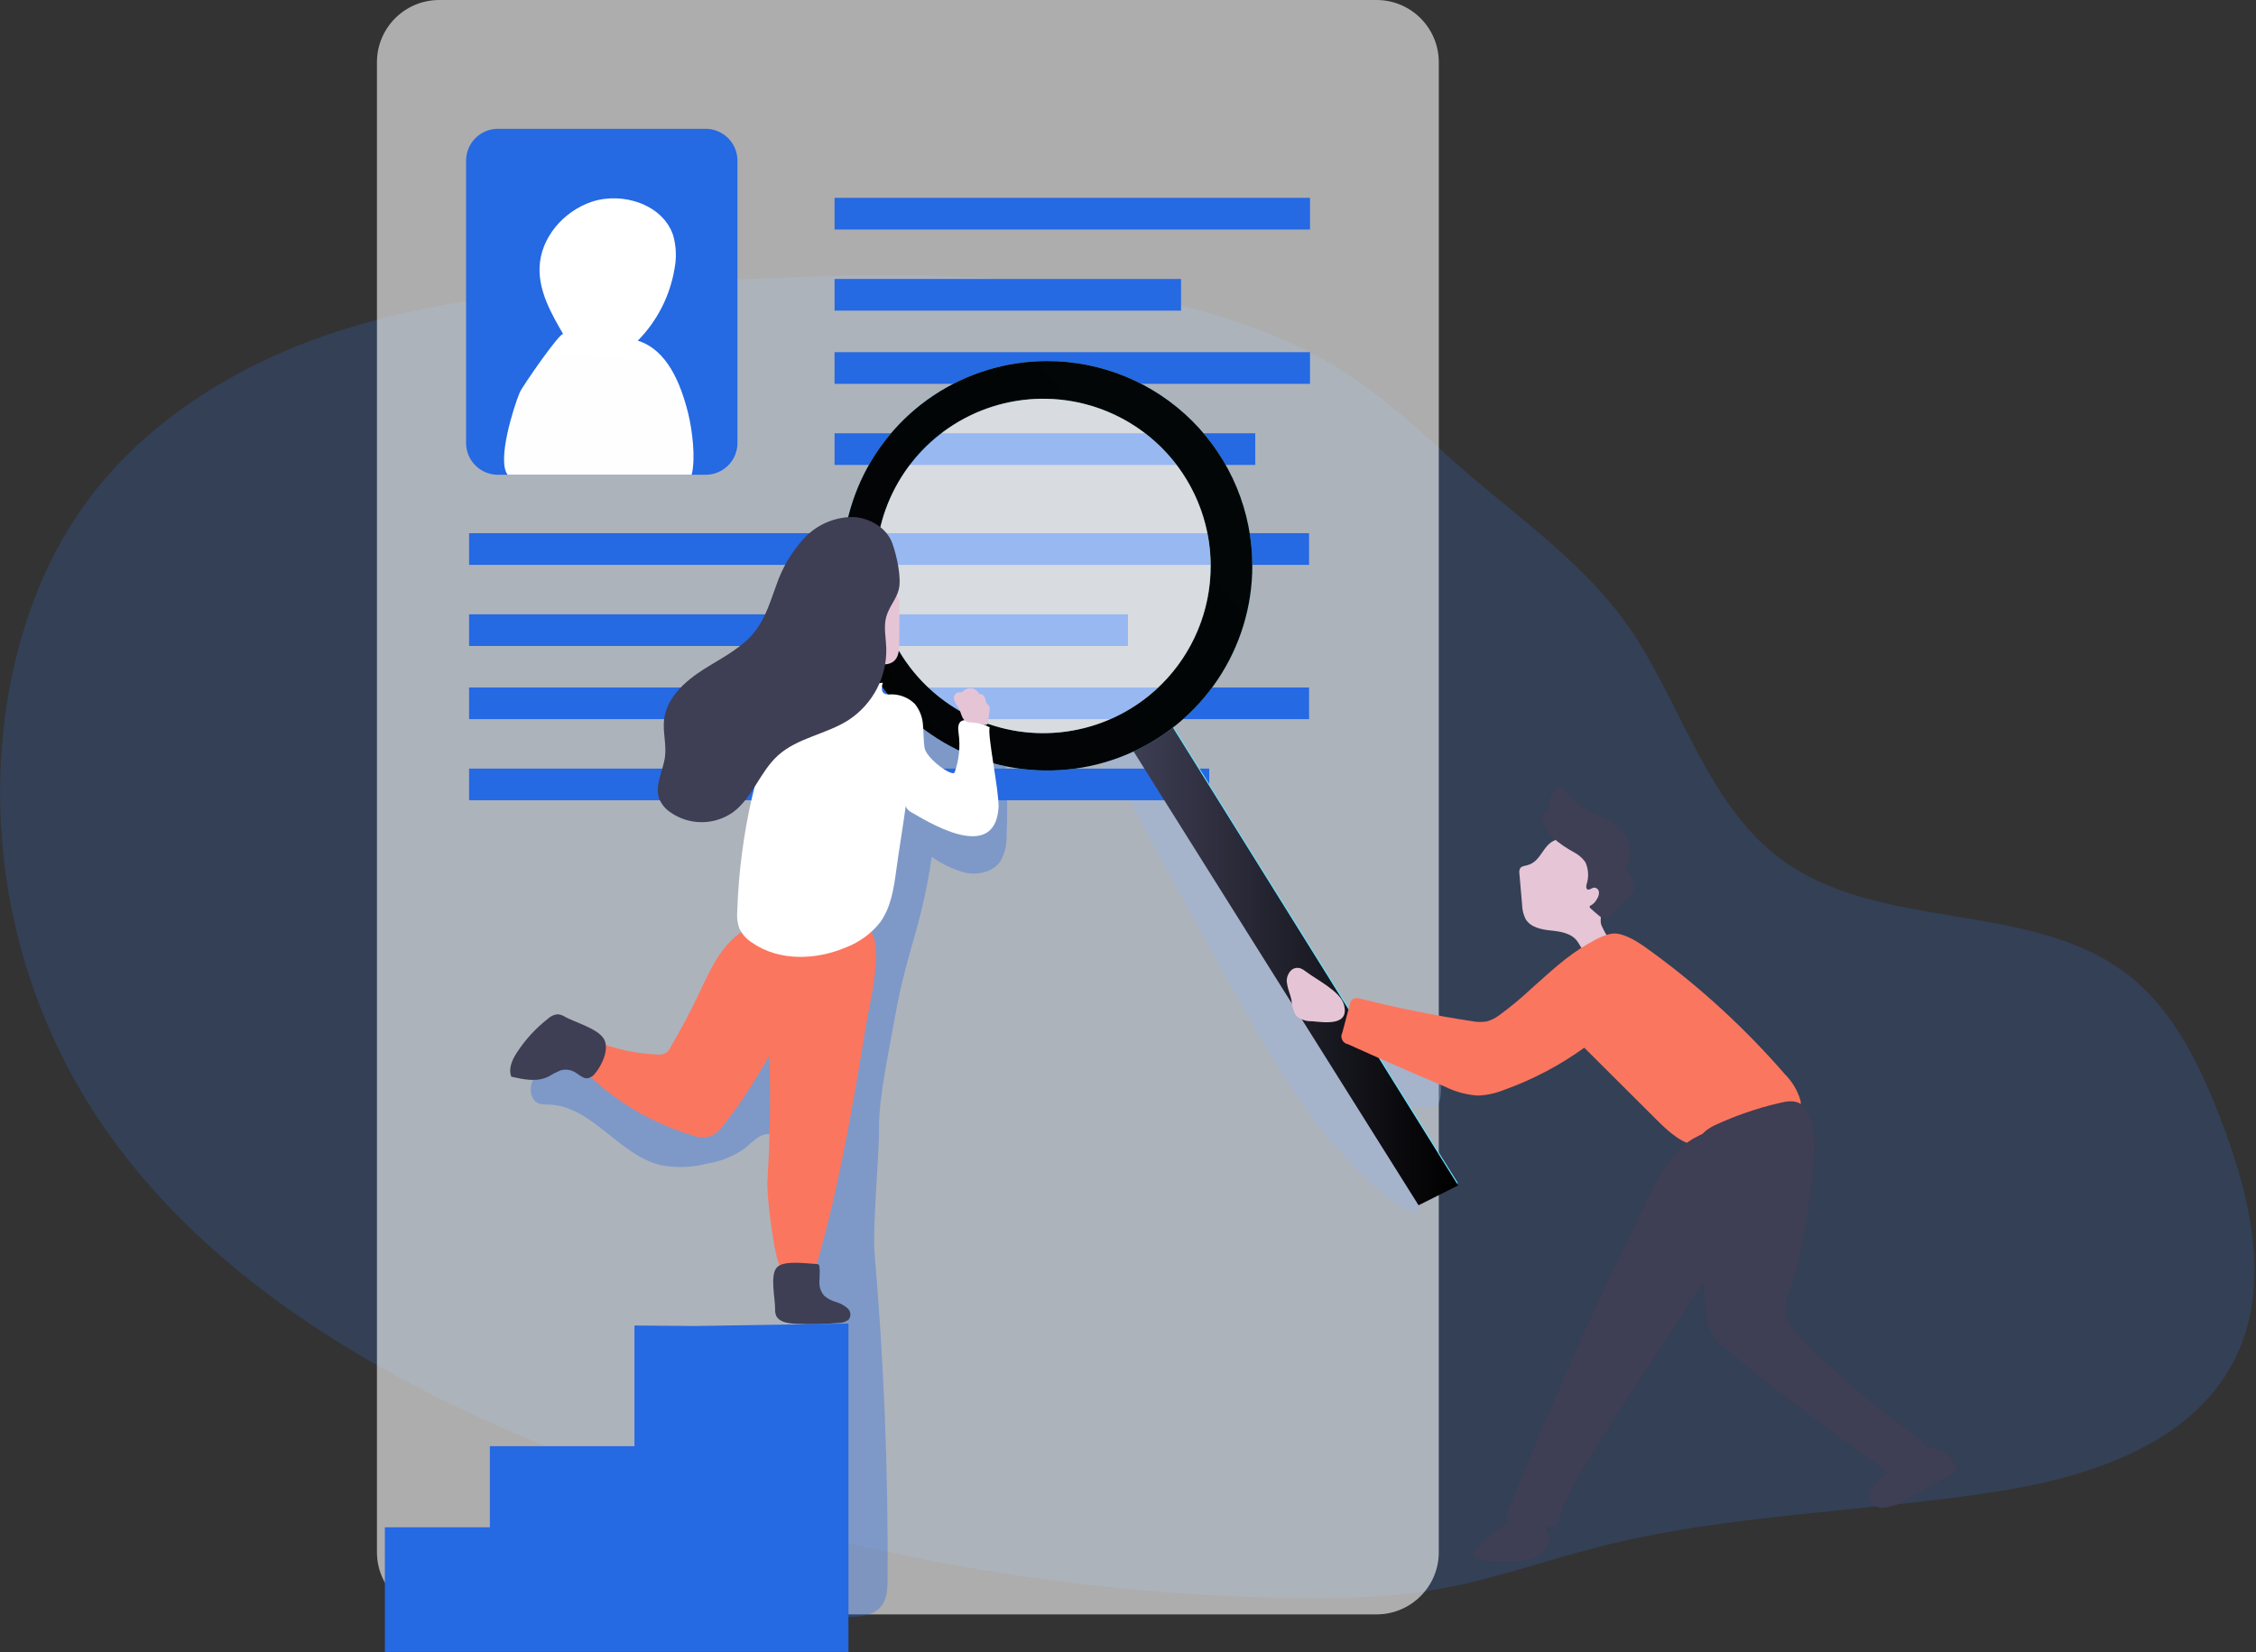 <?xml version="1.0" encoding="utf-8"?>
<svg width="213" height="156" viewBox="0 0 213 156" fill="none" xmlns="http://www.w3.org/2000/svg">
<rect x="0" y="0" width="213" height="156" fill="#333333" stroke="none"/>
<g clip-path="url(#clip0)">
<path opacity="0.18" d="M154.665 60.532C159.084 67.601 161.56 76.289 168.258 81.204C177.661 88.08 191.931 84.935 201.056 92.168C205.272 95.511 207.69 100.58 209.632 105.59C212.466 112.914 214.515 121.384 210.977 128.394C206.889 136.491 196.985 139.588 188.03 140.931C175.628 142.823 162.948 142.999 150.786 146.118C145.935 147.365 141.18 149.071 136.275 149.982C131.371 150.894 126.44 150.984 121.498 150.899C97.615 150.476 74.013 145.666 51.872 136.709C34.191 129.551 16.837 119.044 7.338 102.515C1.132 91.642 -1.234 79.002 0.619 66.625C1.654 59.855 3.997 53.208 7.989 47.654C13.587 39.882 22.157 34.552 31.251 31.492C40.345 28.433 50.009 27.431 59.599 26.924C79.393 25.858 104.368 24.083 122.699 32.788C128.164 35.389 132.177 38.934 136.574 42.953C142.882 48.688 150.065 53.208 154.665 60.532Z" fill="#377EF9"/>
<path opacity="0.6" d="M129.962 0H41.471C38.223 0 35.59 2.63 35.59 5.874V146.576C35.59 149.82 38.223 152.45 41.471 152.45H129.962C133.21 152.45 135.843 149.82 135.843 146.576V5.874C135.843 2.63 133.21 0 129.962 0Z" fill="white"/>
<path opacity="0.34" d="M133.234 104.503L133.901 114.711C132.563 114.204 131.336 113.444 130.288 112.472C124.498 107.547 120.581 100.846 116.856 94.252C113.689 88.627 110.589 82.972 107.554 77.286C106.444 75.212 105.291 73.064 103.439 71.609C105.185 70.623 107.367 70.063 109.182 70.916C111.396 71.955 112.229 74.589 113.382 76.742C114.582 78.986 116.306 80.9 117.838 82.931C119.82 85.558 121.487 88.408 122.806 91.422C123.033 92.027 123.349 92.595 123.745 93.106C124.356 93.702 125.083 94.167 125.88 94.471C128.298 95.596 130.647 96.865 132.914 98.272C133.711 98.719 134.432 99.291 135.048 99.967C135.797 100.897 136.153 102.083 136.041 103.272C135.859 105.366 134.861 104.38 133.234 104.503Z" fill="#96B5ED"/>
<path opacity="0.34" d="M53.174 100.446C52.187 100.665 51.13 100.931 50.505 101.704C49.881 102.477 49.972 103.927 50.932 104.231C51.209 104.296 51.492 104.321 51.776 104.306C55.885 104.396 58.457 109.135 62.449 110.046C63.892 110.304 65.374 110.246 66.793 109.876C68.06 109.678 69.264 109.189 70.31 108.447C71.035 107.861 71.74 107.008 72.668 107.099C73.736 107.2 74.227 108.437 74.467 109.476C76.639 118.922 76.068 128.751 75.443 138.426C75.241 141.624 75.171 144.961 75.113 148.175C75.113 149.31 75.113 150.547 75.801 151.448C76.778 152.7 78.619 152.759 80.209 152.7C81.234 152.658 82.376 152.567 83.08 151.816C83.785 151.064 83.795 150.03 83.801 149.054C83.865 138.852 83.459 128.664 82.584 118.49C82.349 115.798 83.021 109.257 82.989 106.555C82.963 103.709 83.918 99.311 84.414 96.507C85.663 89.396 86.906 88.048 87.974 80.91C88.951 81.619 90.053 82.134 91.224 82.43C92.409 82.648 93.775 82.323 94.458 81.331C94.872 80.594 95.073 79.756 95.04 78.911C95.136 76.735 95.108 74.555 94.954 72.382C94.956 71.87 94.834 71.365 94.597 70.91C94.241 70.434 93.761 70.066 93.209 69.844L86.026 66.273C85.272 65.815 84.415 65.552 83.534 65.511C82.558 65.62 81.652 66.071 80.978 66.785C77.055 70.447 77.034 76.497 76.5 81.832C76.052 86.321 75.001 90.862 72.524 94.626C70.048 98.389 65.955 101.31 61.44 101.502C58.643 101.656 55.842 101.298 53.174 100.446Z" fill="#2569E3"/>
<path d="M69.627 15.149V41.833C69.627 42.629 69.31 43.392 68.747 43.955C68.183 44.518 67.419 44.834 66.622 44.834H47.01C46.213 44.834 45.449 44.518 44.886 43.955C44.322 43.392 44.006 42.629 44.006 41.833V15.149C44.011 14.356 44.33 13.598 44.893 13.039C45.456 12.48 46.217 12.165 47.01 12.164H66.622C67.416 12.165 68.177 12.48 68.74 13.039C69.302 13.598 69.621 14.356 69.627 15.149V15.149Z" fill="#2569E3"/>
<path d="M68.324 106.224C67.994 106.718 67.524 107.102 66.974 107.328C66.422 107.446 65.847 107.399 65.32 107.195C61.243 105.969 57.561 103.691 54.647 100.59C55.022 99.757 55.515 98.982 56.109 98.287C58.004 99.055 60.016 99.493 62.059 99.583C62.337 99.619 62.62 99.571 62.87 99.444C63.04 99.314 63.177 99.146 63.271 98.954C64.231 97.323 65.121 95.653 65.939 93.943C67.006 91.678 68.074 89.204 70.208 87.877C70.397 87.737 70.624 87.657 70.859 87.648C71.103 87.679 71.332 87.779 71.521 87.936C73.122 89.002 74.915 90.228 75.652 92.104C76.287 93.703 75.598 94.727 74.771 96.097C72.652 99.546 70.886 103.053 68.324 106.224Z" fill="#FB765F"/>
<path d="M76.255 122.125C74.782 121.71 73.763 120.297 73.368 118.815C72.973 117.333 72.364 112.952 72.46 111.432C72.92 104.145 72.731 96.832 71.895 89.578C71.847 89.173 80.866 86.806 81.714 87.344C83.737 88.624 82.077 94.839 81.757 96.843C80.524 104.53 78.747 114.764 76.255 122.125Z" fill="#FB765F"/>
<path d="M123.686 18.683H78.795V21.674H123.686V18.683Z" fill="#2569E3"/>
<path d="M111.508 26.343H78.795V29.333H111.508V26.343Z" fill="#2569E3"/>
<path d="M123.686 33.256H78.795V36.247H123.686V33.256Z" fill="#2569E3"/>
<path d="M118.515 40.916H78.795V43.906H118.515V40.916Z" fill="#2569E3"/>
<path d="M123.596 50.351H44.288V53.342H123.596V50.351Z" fill="#2569E3"/>
<path d="M106.497 58.011H44.288V61.001H106.497V58.011Z" fill="#2569E3"/>
<path d="M123.596 64.919H44.288V67.909H123.596V64.919Z" fill="#2569E3"/>
<path d="M114.171 72.579H44.288V75.569H114.171V72.579Z" fill="#2569E3"/>
<path d="M137.647 111.715L133.911 113.586L106.887 70.548C108.488 69.781 109.31 69.482 110.622 68.341L137.647 111.715Z" fill="#68E1FD"/>
<path d="M137.668 111.944L133.933 113.815L106.929 70.799C108.53 70.036 109.352 69.733 110.665 68.592L137.668 111.944Z" fill="url(#paint0_linear)"/>
<path d="M98.882 34.093C95.054 34.093 91.312 35.227 88.129 37.351C84.946 39.475 82.465 42.495 81 46.027C79.535 49.559 79.151 53.446 79.898 57.197C80.644 60.947 82.487 64.392 85.193 67.096C87.9 69.8 91.348 71.641 95.103 72.388C98.857 73.135 102.749 72.752 106.285 71.29C109.822 69.828 112.846 67.35 114.973 64.172C117.101 60.993 118.237 57.256 118.238 53.432C118.238 48.304 116.199 43.386 112.569 39.759C108.939 36.133 104.016 34.095 98.882 34.093ZM98.492 69.231C95.366 69.232 92.309 68.307 89.709 66.573C87.109 64.839 85.082 62.373 83.885 59.488C82.688 56.603 82.374 53.429 82.983 50.366C83.593 47.303 85.097 44.489 87.308 42.28C89.518 40.072 92.335 38.567 95.401 37.958C98.468 37.348 101.646 37.66 104.535 38.855C107.424 40.05 109.893 42.074 111.63 44.67C113.367 47.267 114.294 50.32 114.294 53.443C114.294 57.626 112.632 61.637 109.674 64.598C106.715 67.558 102.701 69.224 98.514 69.231H98.492Z" fill="#68E1FD"/>
<path d="M98.882 34.093C95.054 34.093 91.312 35.227 88.129 37.351C84.946 39.475 82.465 42.495 81 46.027C79.535 49.559 79.151 53.446 79.898 57.197C80.644 60.947 82.487 64.392 85.193 67.096C87.9 69.8 91.348 71.641 95.103 72.388C98.857 73.135 102.749 72.752 106.285 71.29C109.822 69.828 112.846 67.35 114.973 64.172C117.101 60.993 118.237 57.256 118.238 53.432C118.238 48.304 116.199 43.386 112.569 39.759C108.939 36.133 104.016 34.095 98.882 34.093ZM98.492 69.231C95.366 69.232 92.309 68.307 89.709 66.573C87.109 64.839 85.082 62.373 83.885 59.488C82.688 56.603 82.374 53.429 82.983 50.366C83.593 47.303 85.097 44.489 87.308 42.28C89.518 40.072 92.335 38.567 95.401 37.958C98.468 37.348 101.646 37.66 104.535 38.855C107.424 40.05 109.893 42.074 111.63 44.67C113.367 47.267 114.294 50.32 114.294 53.443C114.294 57.626 112.632 61.637 109.674 64.598C106.715 67.558 102.701 69.224 98.514 69.231H98.492Z" fill="url(#paint1_linear)"/>
<path opacity="0.53" d="M114.315 53.443C114.317 56.566 113.39 59.619 111.654 62.216C109.917 64.814 107.449 66.838 104.56 68.034C101.671 69.229 98.493 69.543 95.426 68.933C92.359 68.324 89.542 66.821 87.331 64.612C85.12 62.404 83.615 59.59 83.005 56.527C82.395 53.464 82.709 50.289 83.906 47.403C85.103 44.518 87.13 42.052 89.73 40.318C92.33 38.583 95.387 37.658 98.514 37.659C102.704 37.661 106.723 39.324 109.686 42.284C112.649 45.243 114.314 49.257 114.315 53.443V53.443Z" fill="white"/>
<path d="M144.147 81.716C143.912 81.774 143.613 81.811 143.512 82.019C143.447 82.163 143.426 82.323 143.453 82.478L143.709 85.436C143.717 85.91 143.832 86.377 144.046 86.801C144.51 87.568 145.513 87.776 146.404 87.867C147.296 87.957 148.294 88.107 148.859 88.805C149.163 89.178 149.318 89.695 149.734 89.935C150.123 90.094 150.555 90.113 150.956 89.988C151.234 89.963 151.498 89.856 151.714 89.679C151.845 89.503 151.92 89.292 151.931 89.072C151.941 88.853 151.886 88.636 151.773 88.448C151.545 88.09 151.347 87.714 151.181 87.323C150.962 86.502 151.447 85.687 151.714 84.887C152.015 84.076 152.083 83.197 151.91 82.349C151.738 81.502 151.332 80.719 150.738 80.09C150.224 79.61 149.584 79.284 148.893 79.151C148.202 79.018 147.487 79.083 146.831 79.338C145.615 79.802 145.535 81.385 144.147 81.716Z" fill="#E5C5D6"/>
<path d="M146.287 76.704C146.247 76.659 146.197 76.624 146.141 76.601C146.085 76.578 146.025 76.568 145.964 76.572C145.904 76.576 145.846 76.594 145.793 76.625C145.741 76.655 145.696 76.697 145.663 76.747C145.611 76.855 145.591 76.975 145.604 77.094C145.672 77.883 146.045 78.616 146.645 79.135C147.241 79.647 147.89 80.094 148.582 80.468C149.023 80.69 149.403 81.018 149.687 81.422C149.986 82.085 150.024 82.837 149.793 83.527C149.756 83.693 149.735 83.911 149.889 83.991C150.044 84.071 150.268 83.863 150.482 83.82C150.602 83.815 150.72 83.856 150.811 83.935C150.902 84.015 150.958 84.127 150.967 84.247C150.975 84.492 150.9 84.732 150.754 84.929C150.643 85.149 150.473 85.333 150.263 85.462C150.188 85.494 150.103 85.532 150.087 85.612C150.071 85.692 150.135 85.745 150.188 85.793C150.439 86.022 150.695 86.246 150.957 86.459C151.103 86.602 151.289 86.699 151.49 86.736C151.64 86.722 151.785 86.676 151.915 86.601C152.046 86.527 152.159 86.426 152.248 86.305L153.918 84.556C154.084 84.411 154.212 84.228 154.292 84.023C154.334 83.839 154.334 83.647 154.292 83.463C154.267 83.18 154.173 82.906 154.019 82.667C153.864 82.427 153.654 82.229 153.406 82.088C153.597 81.871 153.743 81.617 153.835 81.343C153.926 81.068 153.962 80.778 153.94 80.489C153.926 80.01 153.811 79.54 153.602 79.109C153.393 78.678 153.096 78.297 152.728 77.989C152.001 77.49 151.219 77.077 150.396 76.758C149.454 76.287 148.615 75.635 147.925 74.839C147.811 74.671 147.652 74.538 147.466 74.455C147.066 74.322 146.629 74.732 146.447 75.063C146.236 75.583 146.18 76.153 146.287 76.704Z" fill="#3E3E54"/>
<path d="M141.575 95.852C141.213 96.128 140.802 96.334 140.363 96.459C139.886 96.532 139.4 96.52 138.928 96.422C135.422 95.889 131.937 95.185 128.495 94.322C128.364 94.267 128.222 94.244 128.08 94.253C127.939 94.263 127.801 94.304 127.678 94.375C127.557 94.508 127.475 94.672 127.443 94.85L126.734 97.515C126.678 97.62 126.648 97.736 126.646 97.855C126.644 97.973 126.67 98.09 126.722 98.197C126.774 98.303 126.851 98.396 126.945 98.468C127.04 98.539 127.15 98.587 127.267 98.608C130.295 99.976 133.337 101.307 136.393 102.6C137.372 103.091 138.438 103.382 139.531 103.458C140.377 103.424 141.211 103.244 141.996 102.925C144.699 101.958 147.252 100.616 149.58 98.938L156.405 105.74C157.569 106.902 158.892 108.133 160.536 108.224C161.499 108.21 162.448 107.986 163.316 107.568C165.273 106.797 167.219 105.999 169.154 105.175C169.492 105.079 169.782 104.86 169.965 104.562C170.046 104.323 170.046 104.065 169.965 103.826C169.681 102.92 169.181 102.097 168.509 101.427C164.779 97.129 160.575 93.265 155.978 89.908C155.066 89.242 153.95 88.416 152.814 88.187C151.848 87.989 150.711 88.688 149.884 89.157C147.915 90.281 146.26 91.87 144.574 93.362C143.625 94.251 142.623 95.083 141.575 95.852V95.852Z" fill="#FB765F"/>
<path d="M142.482 142.344C142.361 142.541 142.291 142.764 142.278 142.995C142.265 143.226 142.309 143.456 142.407 143.666C142.637 143.915 142.955 144.065 143.293 144.087C144.494 144.295 145.718 144.326 146.927 144.177C148.032 140.718 150.044 137.626 152.029 134.583C155.018 129.991 158.008 125.405 161 120.825C164.453 115.526 167.938 110.164 170.014 104.188C169.891 104.546 164.869 105.553 164.197 105.788C162.708 106.321 160.653 106.923 159.351 107.856C156.555 109.871 154.831 114.924 153.305 117.941C149.292 125.899 145.887 134.124 142.482 142.344Z" fill="#3E3E54"/>
<path d="M142.482 142.344C142.361 142.541 142.291 142.764 142.278 142.995C142.265 143.226 142.309 143.456 142.407 143.666C142.637 143.915 142.955 144.065 143.293 144.087C144.494 144.295 145.718 144.326 146.927 144.177C148.032 140.718 150.044 137.626 152.029 134.583C155.018 129.991 158.008 125.405 161 120.825C164.453 115.526 167.938 110.164 170.014 104.188C169.891 104.546 164.869 105.553 164.197 105.788C162.708 106.321 160.653 106.923 159.351 107.856C156.555 109.871 154.831 114.924 153.305 117.941C149.292 125.899 145.887 134.124 142.482 142.344Z" fill="url(#paint2_linear)"/>
<path d="M161.086 123.82C161.08 124.553 161.26 125.276 161.608 125.921C161.957 126.566 162.464 127.112 163.081 127.509C168.028 131.656 173.274 135.435 178.515 139.236C179.949 138.699 181.175 137.721 182.016 136.443C177.953 133.576 174.129 130.387 170.579 126.907C169.731 126.102 168.84 125.206 168.664 124.055C168.519 123.117 168.882 122.184 169.197 121.283C170.323 117.93 170.734 114.391 171.14 110.878C171.364 108.932 171.567 106.864 170.697 105.11C170.547 104.761 170.306 104.459 169.998 104.236C169.411 103.863 168.648 103.996 167.975 104.167C165.882 104.653 163.845 105.355 161.897 106.262C160.296 107.056 160.258 107.744 160.296 109.46C160.365 114.236 160.563 119.028 161.086 123.82Z" fill="#3E3E54"/>
<path d="M143.074 143.585C141.735 143.98 140.668 144.961 139.648 145.91C139.328 146.208 138.981 146.672 139.227 147.034C139.308 147.126 139.407 147.2 139.518 147.252C139.629 147.305 139.75 147.334 139.872 147.338C141.014 147.524 142.172 147.574 143.325 147.487C144.019 147.464 144.698 147.282 145.31 146.954C145.614 146.789 145.868 146.544 146.044 146.247C146.221 145.95 146.314 145.61 146.314 145.265C146.264 144.897 146.102 144.553 145.852 144.278C145.601 144.004 145.273 143.813 144.91 143.729C144.178 143.579 143.416 143.68 142.749 144.017" fill="#3E3E54"/>
<path d="M177.357 139.833C176.823 140.334 176.241 141.075 176.561 141.747C176.691 141.956 176.875 142.126 177.094 142.237C177.314 142.349 177.559 142.399 177.805 142.381C178.591 142.304 179.345 142.031 179.998 141.587C181.599 140.686 183.296 139.854 184.801 138.809C183.003 134.566 179.619 137.749 177.357 139.833Z" fill="#3E3E54"/>
<path d="M123.297 91.747C123.147 91.62 122.978 91.517 122.795 91.443C122.667 91.4 122.53 91.385 122.395 91.401C122.261 91.416 122.131 91.462 122.016 91.534C121.809 91.694 121.653 91.911 121.566 92.157C121.479 92.404 121.465 92.671 121.525 92.925C121.6 93.458 121.835 93.927 121.936 94.439C121.956 94.954 122.101 95.457 122.358 95.905C122.774 96.273 123.318 96.464 123.873 96.438C125.074 96.544 127.47 96.923 126.878 94.839C126.526 93.602 124.268 92.493 123.297 91.747Z" fill="url(#paint3_linear)"/>
<path d="M65.304 44.834H47.928C46.893 43.491 48.51 38.395 49.07 37.062C49.31 36.492 52.982 31.199 53.179 31.561C52.048 29.616 50.874 27.537 50.943 25.282C51.023 22.462 53.195 19.952 55.874 19.051C58.815 18.081 62.62 19.328 63.564 22.249C63.849 23.274 63.889 24.351 63.682 25.394C63.252 27.954 62.042 30.32 60.218 32.169C62.993 33.038 64.258 36.188 64.968 39.003C65.357 40.607 65.699 43.224 65.304 44.834Z" fill="url(#paint4_linear)"/>
<path d="M84.9 60.777C84.9 61.385 84.852 62.067 84.367 62.462C84.158 62.615 83.91 62.707 83.652 62.727C83.394 62.748 83.135 62.697 82.904 62.579C82.445 62.338 82.056 61.984 81.773 61.55C81.421 61.079 81.131 60.565 80.908 60.02C80.613 59.296 80.484 58.515 80.529 57.734C80.546 57.334 80.644 56.943 80.818 56.582C81.025 56.219 81.328 55.919 81.694 55.716C82.06 55.513 82.475 55.414 82.894 55.431C83.742 55.463 84.938 56.017 84.921 56.961C84.921 58.23 84.916 59.503 84.9 60.777Z" fill="url(#paint5_linear)"/>
<path d="M83.347 64.466C83.235 64.834 83.176 65.324 83.512 65.505C83.658 65.569 83.819 65.593 83.977 65.575C84.418 65.547 84.86 65.613 85.274 65.768C85.688 65.923 86.064 66.165 86.378 66.475C86.832 67.04 87.098 67.731 87.141 68.453C87.211 69.162 87.184 69.882 87.285 70.585C87.445 71.651 89.954 73.416 90.135 72.93C90.551 71.757 90.679 70.501 90.509 69.269C90.45 68.842 90.407 68.314 90.765 68.091C90.976 67.989 91.216 67.966 91.443 68.026C92.141 68.135 92.817 68.356 93.444 68.682C93.188 69.311 94.372 74.908 94.276 76.283C93.903 81.699 87.216 77.349 86.079 76.726C85.764 76.561 85.418 76.23 85.546 75.905C85.273 77.936 84.9 80.1 84.628 82.131C84.393 83.868 84.126 85.692 83.091 87.109C82.24 88.175 81.117 88.993 79.841 89.476C77.002 90.675 73.533 90.777 71.009 89.018C70.488 88.695 70.07 88.231 69.803 87.68C69.618 87.138 69.553 86.564 69.611 85.995C69.73 82.366 70.202 78.756 71.019 75.217C71.654 72.456 72.62 69.583 74.782 67.755C76.842 66.038 80.668 64.77 83.347 64.466Z" fill="white"/>
<path d="M80.572 48.821C79.7 48.816 78.837 48.991 78.037 49.336C77.237 49.681 76.517 50.188 75.924 50.826C74.744 52.111 73.846 53.629 73.287 55.282C72.754 56.721 72.316 58.24 71.398 59.477C70.16 61.151 68.196 62.089 66.435 63.208C64.674 64.328 62.945 65.873 62.7 67.963C62.566 69.114 62.929 70.282 62.79 71.428C62.62 72.824 61.723 74.242 62.289 75.537C62.508 76.005 62.849 76.404 63.276 76.694C64.144 77.309 65.182 77.639 66.246 77.639C67.31 77.639 68.348 77.309 69.216 76.694C71.051 75.33 71.756 72.872 73.453 71.337C75.315 69.653 78.042 69.338 80.145 67.974C81.264 67.234 82.175 66.222 82.794 65.033C83.412 63.844 83.716 62.517 83.678 61.177C83.641 60.191 83.411 59.184 83.678 58.235C83.945 57.286 84.622 56.593 84.852 55.682C85.14 54.562 84.66 52.483 84.275 51.385C83.774 49.861 82.12 48.901 80.572 48.821Z" fill="#3E3E54"/>
<path d="M90.461 66.779C90.29 66.561 90.163 66.311 90.087 66.044C90.051 65.91 90.068 65.766 90.136 65.645C90.204 65.523 90.317 65.433 90.45 65.394C90.577 65.397 90.705 65.385 90.829 65.356C90.897 65.323 90.957 65.276 91.005 65.218C91.114 65.124 91.242 65.056 91.381 65.019C91.519 64.982 91.665 64.977 91.806 65.004C91.947 65.037 92.079 65.102 92.192 65.195C92.304 65.287 92.393 65.404 92.451 65.537C92.533 65.527 92.616 65.538 92.692 65.57C92.768 65.601 92.834 65.653 92.884 65.719C92.98 65.851 93.042 66.005 93.065 66.166C93.074 66.265 93.107 66.36 93.161 66.444C93.209 66.508 93.284 66.54 93.337 66.598C93.388 66.676 93.422 66.764 93.436 66.856C93.451 66.948 93.446 67.041 93.423 67.131L93.278 68.235C93.276 68.277 93.265 68.319 93.246 68.357C93.172 68.485 92.98 68.459 92.835 68.416C92.454 68.309 92.062 68.245 91.667 68.224C90.733 68.181 90.877 67.467 90.461 66.779Z" fill="url(#paint6_linear)"/>
<path d="M73.181 123.57C73.164 123.796 73.197 124.024 73.277 124.236C73.538 124.822 74.344 124.966 75.059 125.004C76.449 125.074 77.842 125.045 79.227 124.918C79.547 124.921 79.858 124.818 80.113 124.625C80.24 124.472 80.304 124.276 80.29 124.077C80.276 123.879 80.186 123.693 80.038 123.559C79.726 123.276 79.351 123.07 78.944 122.957C78.537 122.845 78.158 122.647 77.834 122.376C77.508 122.013 77.34 121.536 77.365 121.049C77.365 120.569 77.429 120.094 77.365 119.62C77.365 119.578 77.356 119.537 77.339 119.499C77.321 119.462 77.295 119.428 77.263 119.401C77.203 119.368 77.135 119.353 77.066 119.359C76.175 119.332 73.976 118.964 73.33 119.705C72.685 120.446 73.192 122.664 73.181 123.57Z" fill="#3E3E54"/>
<path d="M53.371 96.033C53.161 95.894 52.922 95.806 52.672 95.777C52.327 95.805 52.001 95.95 51.749 96.187C50.597 97.083 49.604 98.164 48.808 99.386C48.371 100.047 47.971 100.915 48.275 101.672C49.433 101.934 50.666 102.205 51.76 101.672C52.122 101.455 52.498 101.26 52.886 101.091C53.116 101.018 53.358 100.994 53.598 101.021C53.838 101.047 54.07 101.124 54.278 101.246C54.679 101.475 55.058 101.88 55.501 101.822C55.785 101.75 56.034 101.58 56.205 101.342C56.835 100.585 57.593 99.002 56.984 98.058C56.376 97.115 54.241 96.518 53.371 96.033Z" fill="#3E3E54"/>
<path d="M65.608 125.217L80.108 124.982V155.995H36.337V144.225H46.252V136.565H59.903V125.169L65.608 125.217Z" fill="#2569E3"/>
</g>
<defs>
<linearGradient id="paint0_linear" x1="106.929" y1="91.193" x2="137.668" y2="91.193" gradientUnits="userSpaceOnUse">
<stop stop-color="#3E3E54"/>
<stop offset="0.99"/>
</linearGradient>
<linearGradient id="paint1_linear" x1="8202.8" y1="4203.54" x2="5275.81" y2="6591.45" gradientUnits="userSpaceOnUse">
<stop stop-opacity="0"/>
<stop offset="0.99"/>
</linearGradient>
<linearGradient id="paint2_linear" x1="7834.29" y1="10968.6" x2="8710.04" y2="10517.7" gradientUnits="userSpaceOnUse">
<stop stop-opacity="0"/>
<stop offset="0.99"/>
</linearGradient>
<linearGradient id="paint3_linear" x1="1378.98" y1="1132.05" x2="1435.17" y2="1132.05" gradientUnits="userSpaceOnUse">
<stop stop-color="#E5C5D5"/>
<stop offset="0.42" stop-color="#EAD4D1"/>
<stop offset="1" stop-color="#F0E9CB"/>
</linearGradient>
<linearGradient id="paint4_linear" x1="2048.78" y1="141.693" x2="1690.18" y2="6113.08" gradientUnits="userSpaceOnUse">
<stop stop-color="white"/>
<stop offset="0.99"/>
</linearGradient>
<linearGradient id="paint5_linear" x1="752.27" y1="1056.04" x2="788.579" y2="1056.04" gradientUnits="userSpaceOnUse">
<stop stop-color="#E5C5D5"/>
<stop offset="0.42" stop-color="#EAD4D1"/>
<stop offset="1" stop-color="#F0E9CB"/>
</linearGradient>
<linearGradient id="paint6_linear" x1="665.697" y1="589.301" x2="687.001" y2="589.301" gradientUnits="userSpaceOnUse">
<stop stop-color="#E5C5D5"/>
<stop offset="0.42" stop-color="#EAD4D1"/>
<stop offset="1" stop-color="#F0E9CB"/>
</linearGradient>
<clipPath id="clip0">
<rect width="212.877" height="156" fill="white"/>
</clipPath>
</defs>
</svg>

